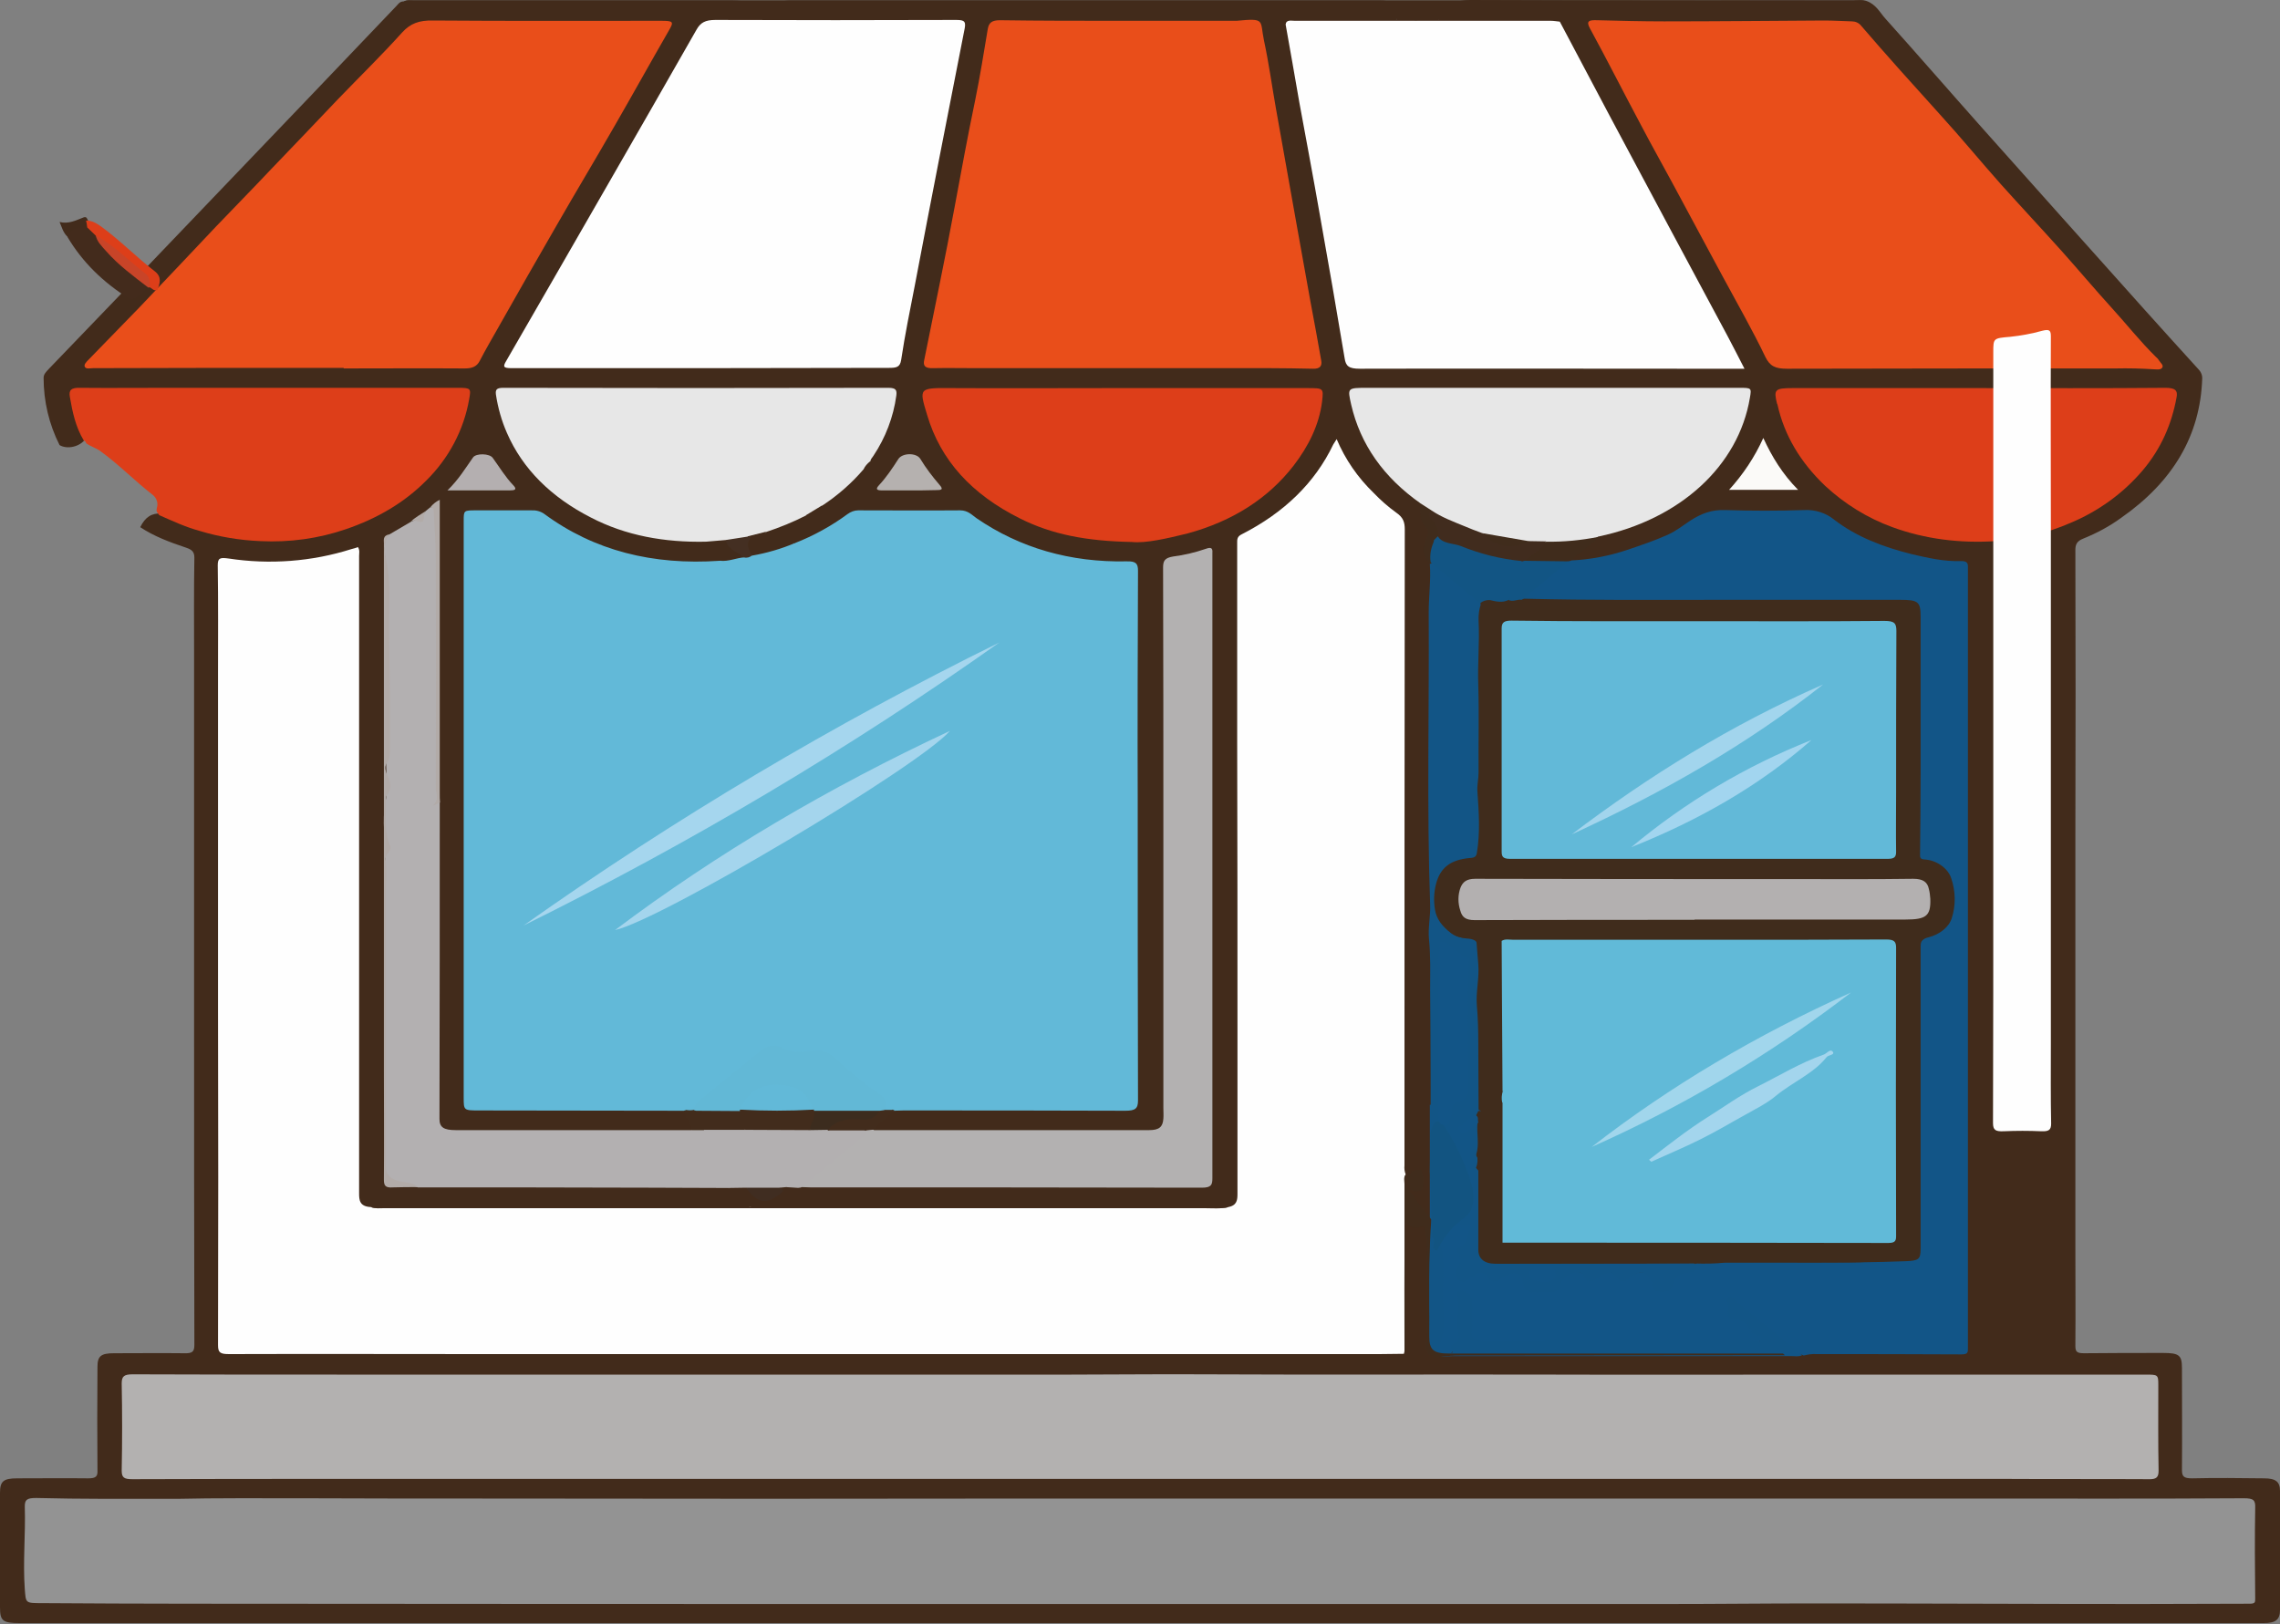<svg xmlns="http://www.w3.org/2000/svg" xmlns:xlink="http://www.w3.org/1999/xlink" id="Capa_1" x="0px" y="0px" viewBox="0 0 800 570" style="enable-background:new 0 0 800 570;" xml:space="preserve"><rect x="0" y="0" width="800" height="570" fill="#808080" stroke="none"/><style type="text/css">	.st0{fill:#422B1B;}	.st1{fill:#432B1C;}	.st2{fill:#FEFEFE;}	.st3{fill:#62B9D8;}	.st4{fill:#939393;}	.st5{fill:#B3B1B0;}	.st6{fill:#E94E1A;}	.st7{fill:#125587;}	.st8{fill:#B3B0B1;}	.st9{fill:#B3B1B1;}	.st10{fill:#DD3E19;}	.st11{fill:#E7E7E7;}	.st12{fill:#125586;}	.st13{fill:#B2ABA8;}	.st14{fill:#402C1C;}	.st15{fill:#FBFAF8;}	.st16{fill:#B4AFB0;}	.st17{fill:#B5B1AF;}	.st18{fill:#125481;}	.st19{fill:#422C1C;}	.st20{fill:#C84428;}	.st21{fill:#A5D6EE;}	.st22{fill:#A4D5ED;}	.st23{fill:#442F22;}	.st24{fill:#125584;}	.st25{fill:#3C2C1E;}	.st26{fill:#402D21;}	.st27{fill:#412C1E;}	.st28{fill:#62B8D6;}	.st29{fill:#61BAD8;}	.st30{fill:#B3B0B0;}	.st31{fill:#A1D6EC;}	.st32{fill:#A3D5ED;}	.st33{fill:#A2D5ED;}	.st34{fill:#A2D5EF;}</style><path class="st0" d="M20.9,156.2c-3.7-7.3-5.6-15.4-5.6-23.6c0-1.3,0.9-2.1,1.7-3C38.4,107.4,59.7,85.2,80.9,63  c19.4-20.3,38.8-40.5,58.1-60.8c0.7-0.7,1.2-1.7,2.6-1.7c1.1-0.5,2.3-0.3,3.4-0.3c37.4,0,74.8,0,112.2,0c2.4,0,4.6,0.2,6.5,1.6  c1.5,1.1,3.4,1.1,5.3,1.2c2.2,0.4,3.3-0.7,4.5-1.9c1.2-1,2.8-0.9,4.3-0.9c68.9,0,137.8,0,206.7,0c2.5,0,4.1,0.4,4.1,2.7  c0,0.3,0.1,0.6,0.3,0.8c1.9,3.7,1.8,3.9-3.3,3.9c-9.7,0-19.4,0-29.1,0c-1.5,0-3.1-0.4-4.1,1c-0.3,3,0.8,5.9,1.3,8.8  c5.1,29.4,10.4,58.7,15.7,88c1.2,6.4,2.4,12.8,3.3,19.3c0.5,3.6,0.8,3.7,5.3,3.8c42.7,0,85.4,0,128.1,0c4.2,0,4.4-0.3,2.8-3.4  c-15.3-28.4-30.5-56.8-45.6-85.2c-4.9-9.1-9.7-18.2-14.6-27.3c-0.8-1.6-1.5-3.2-3.1-4.5c-1.2-0.8-2.7-0.6-4.1-0.6  c-10.3,0-20.6,0-30.9,0c-1.1,0-2.1,0-3.2,0c-1.1,0-2.3,0-2.8-0.9c-0.5-0.9,0.3-1.6,1-2.3c2.6-2.8,5.6-4.3,10.3-4.3  c44.9,0.2,89.8,0.1,134.7,0.1c1.4,0,2.8-0.2,4.2,0.2c3.5,1.2,4.8,4.1,6.8,6.3c11.4,12.7,22.5,25.5,33.8,38.2  c19,21.3,38,42.6,57.1,63.9c6.3,7,12.6,14,18.9,20.9c0.9,0.9,1.4,2.2,1.3,3.4c-0.7,19.7-10.1,35.9-28.4,48.7  c-4.1,3-8.6,5.4-13.3,7.3c-2.3,0.9-2.8,2.1-2.8,4c0.1,33.5,0.1,67.1,0,100.7c0,47.9,0,95.7,0,143.6c0,11.7,0.1,23.4,0,35.1  c0,2.1,0.7,2.5,3.1,2.5c9.2-0.1,18.5-0.1,27.7-0.1c5.6,0,6.6,0.8,6.6,5.3c0,11.9,0.1,23.9,0,35.8c0,2.2,0.6,2.9,3.5,2.9  c8.4-0.2,16.8-0.1,25.3,0c4.1,0,5.6,1.2,5.6,4.4c0,13.9,0,27.9,0,41.8c0,3.4-1.5,4.6-5.7,4.6c-4.2,0-8.4,0-12.6,0H317.8H6.9  c-6,0-6.9-0.8-6.9-5.6c0-13.4,0-26.7,0-40.1c0-4.1,1.2-5.1,6.1-5.1c8.3,0,16.6-0.1,24.9,0c2.7,0,3.3-0.7,3.2-2.8  c-0.1-12.1-0.1-24.2,0-36.3c0-3.8,1.2-4.8,5.8-4.8c8.2,0,16.4-0.1,24.6,0c3,0.1,3.6-0.6,3.6-3c-0.1-38.7-0.1-77.4-0.1-116.1  c0-42,0-84.1,0-126.1c0-11.3-0.1-22.7,0.1-34c0-2-0.8-2.8-2.9-3.5c-5.7-1.9-11.3-4-16.1-7.2c1.8-3.6,4-5,7.6-4.8  c7.2,2.9,14.4,6,22.4,7.3c21.9,3.6,41.6,0,59.3-11.3c10.3-6.6,17-15.1,21.7-24.8c1.8-3.9,2.9-8,3.5-12.2c0.3-1.8-0.7-2.5-2.7-2.5  h-3.5c-27.2,0-54.5,0-81.7,0c-15.1,0-30.2,0.1-45.2,0c-4.9,0-5.4,0.6-4.6,4.6c0.9,4.3,2.5,8.5,4,12.7  C28.1,156.8,23.6,157.8,20.9,156.2z"></path><path class="st0" d="M451.1,8.6c-0.2-1.8-0.2-1.8,2.5-1.8c11.3,0,22.7,0,34,0h2.5c-1.3-1.8-3.4-3.1-2.7-5.4c0.2-0.8-0.8-0.8-1.5-0.8  c-1.2,0-2.3,0-3.5,0H279.5c-2.2,0-4.5-0.4-5.9,1.7c-2.2,0.4-3.5-2.3-5.6-1.1c3.5,0.2,3.8,0.6,2.2,2.8c-3.4,0.3-6.5,0-8.7-2.5  c-1.1-1.3-3-0.8-4.6-0.8c-35.5,0-71,0-106.5,0c-2.9,0-5.8,0-8.7-0.1c1-0.7,2.2-0.5,3.3-0.5c37.8,0,75.5,0,113.3,0c78,0,156,0,234,0  c52.6,0,105.2,0,157.8,0.1c1.6,0,3.3-0.4,4.8,0.4c-3.4,0-6.8,0.1-10.2,0.1c-42,0-83.9,0.1-125.9-0.2c-6.5,0-10.4,2.1-14,6.3h9.2  c9.9,0,19.9,0,29.8,0c1.2,0,2.6-0.6,3.4,0.8c-1.3,0.9-2.9,0.8-4.4,0.8c-13.5-0.1-27.1-0.3-40.6-0.1C485.2,8.3,468.2,7.8,451.1,8.6z"></path><path class="st1" d="M45.5,104.9c-9.4-5.8-16.7-13.1-21.8-21.7c-0.3-2.8,2-4.1,6.6-3.9c1.6,0.6,2.9,1.7,3.7,3.2  c3.6,5.8,8.7,10.7,14.7,15c1.5,1,3.3,1.8,3.6,3.7C50.2,104.3,48.6,105.2,45.5,104.9z"></path><path class="st0" d="M30.7,79.7c-3.1,0.1-6.1,0.2-7,3.4c-1.6-1.5-2-3.4-2.8-5.2c3.2,0.8,5.8-0.6,8.4-1.6c1.1-0.4,1.2,0.4,1.5,0.9  C31.1,78.1,31.7,78.9,30.7,79.7z"></path><path class="st0" d="M45.5,104.9c3.3-0.1,4.4-2.5,6.5-4c0.2-0.2,0.5-0.3,0.8-0.3c1,0.2,2,0.6,2.9,1.1c0.3,0.2,0.7,0.5,0.3,0.9  c-2.2,0-3.3,1.3-4.4,2.5c-0.7,0.8-1.5,1.4-2.4,2L45.5,104.9z"></path><path class="st2" d="M431,423.6c3.1-0.6,3.2-2.6,3.2-4.7c0-18,0-36.1,0-54.1c0-34.8,0-69.6-0.1-104.4c0-23.3,0-46.5,0-69.8  c0-1.2-0.1-2.3,1.6-3.1c14.9-7.6,25.7-18.1,32.1-31.5c0.3-0.5,0.6-1,1.2-1.9c3,7.1,7.4,13.5,13,18.9c2.4,2.5,5,4.8,7.9,6.9  c2.5,1.7,3,3.4,3,5.9c-0.1,74.4-0.1,148.8-0.1,223.2c-0.1,1.1,0,2.1,0.4,3.1c-1,2.4,0.1,4.7,0.3,7c0.5,4.5-0.5,8.9-0.6,13.4  c-0.2,13.1-0.1,26.3-0.1,39.5c0.1,1,0.1,2.1-0.2,3.1c-2.9,0-5.8,0.1-8.7,0.1c-105,0-210,0-315.1,0c-29.5,0-58.9-0.1-88.4,0  c-3.1,0-3.9-0.5-3.9-3.1c0.1-39.2,0.1-78.4,0-117.6c0-39.3,0-78.6,0-117.8c0-12.8,0.1-25.5-0.1-38.3c0-2.6,0.8-2.8,3.8-2.4  c14.4,2.2,29.2,1.1,43.1-3.3c0.8-0.2,1.5-0.4,2.3-0.7c0.7,1.1,0.4,2.1,0.4,3.1c0,34.4,0,68.8,0,103.2c0,40.1,0,80.3,0,120.4  c0,2.4,0.1,4.7,4.1,4.9c1.4,0.4,2.8,0.2,4.2,0.2c41.6,0,83.2,0,124.8,0c2.2,0,4.4,0,6.5-0.7c1.5-0.6,3.2-0.6,4.8-0.1  c3,1.2,6.2,0.9,9.3,0.9c49,0,97.9,0,146.9,0C428.2,423.8,429.7,424.1,431,423.6z"></path><path class="st3" d="M239.9,389.8c-23.9,0-47.7-0.1-71.6-0.1c-5.6,0-5.6,0-5.6-4.5v-77.3c0-41.7,0-83.4,0-125.1c0-3.7,0-3.7,4.4-3.7  c6.4,0,12.9,0,19.3,0c1.6-0.1,3.2,0.3,4.5,1.2c17.6,13,38.2,18.1,61.6,16.5c2.9,0,5.1-1.8,7.9-1.8c1.1-0.1,2.1-0.2,3.1-0.5  c5.3-0.8,10-3.3,15.4-3.9c6.6-2.6,12.8-6,18.5-10.2c1.1-0.8,2.4-1.3,3.7-1.3c11.9,0,23.9,0.1,35.8,0c2.8,0,4.2,1.7,5.8,2.8  c15.2,10.4,32.8,15.5,52.6,15.1c3.3-0.1,4,0.8,4,3.3c-0.1,26.9-0.2,53.8-0.1,80.7c0,35.1,0,70.1,0.1,105.2c0,2.9-1,3.6-4.5,3.6  c-26-0.1-52-0.1-77.9-0.1c-1.2,0-2.3,0.1-3.5,0.1c-0.2,0.2-0.5,0.3-0.8,0.1c0,0-0.1,0-0.1-0.1c0.7-3.9-1.6-6.7-5.1-9.1  c-4.9-3.3-8.9-7.2-13.4-10.8c-3.3-2.6-6.5-4.1-11.2-2.8c-2.6,0.9-5.5,0.5-7.8-1c-2.6-1.6-7.5-1-10,1.2c-7,6.1-14.3,12-21.6,17.9  c-1.6,1.3-1.8,3.1-2.7,4.5C240.6,390,240.2,390,239.9,389.8z"></path><path class="st4" d="M62.4,526c13-0.3,28.7-0.2,44.4-0.2c22,0.1,43.9,0.1,65.9,0.1c63.8,0.1,127.7,0.1,191.5,0h326  c32.4,0,64.7,0.1,97.1-0.1c3.5,0,4.1,0.7,4,3.4c-0.2,10.6-0.1,21.2,0,31.8c0,1.3,0,1.8-2,1.8c-12.8,0-25.7,0.1-38.5,0.1  c-38.2,0-76.4-0.2-114.7-0.2c-17,0-33.9,0.2-50.9,0.2c-80.5,0-161,0-241.4,0c-92.7,0-185.4,0-278.1-0.1c-17,0-33.9-0.1-50.9-0.2  c-6,0-5.7,0-6.1-4.9c-0.7-9.6,0.3-19.3,0-28.9c-0.1-2.7,1.1-3.1,4-3.1C28.4,526.1,44.1,526,62.4,526z"></path><path class="st5" d="M212,482.4c54.6,0,109.3,0,163.9,0c15.3,0,30.6-0.2,45.8-0.1c41.4,0.2,82.8,0,124.2,0.1c30.6,0.1,61.3,0,91.9,0  h114.9c4.5,0,4.6,0,4.6,3.7c0,10-0.1,20,0.1,30c0,2.3-0.7,3.1-3.6,3c-16.7-0.1-33.5,0-50.2-0.1c-21.8,0-43.7,0-65.5,0H431.5H175.6  h-57.1c-24.1,0-48.1,0-72.1,0.1c-2.9,0-3.7-0.6-3.7-3c0.2-10.2,0.2-20.4,0-30.6c0-2.5,0.8-3.2,3.9-3.2c23.9,0.1,47.7,0.1,71.6,0.1  L212,482.4L212,482.4z"></path><path class="st2" d="M451.1,8.6c0.2-1.8,2-1.3,3.2-1.3c14.7,0,29.4,0,44.1,0c15.3,0,30.5,0,45.8,0c1,0,2.1,0.2,3.1,0.3  c6,11.3,11.9,22.5,17.9,33.8c13.6,25.5,27.3,51.1,41,76.6c1.9,3.6,3.8,7.3,5.9,11.4h-19.6c-38.5,0-76.9-0.1-115.4,0  c-3.8,0-4.9-0.9-5.3-3.7c-2.8-16.8-5.7-33.5-8.7-50.3c-2.3-13.2-4.8-26.4-7.2-39.5C454.3,26.6,452.7,17.6,451.1,8.6z"></path><path class="st6" d="M392.8,7.3h39.7c0.5,0,0.9,0,1.4,0c10.3-1,8.1-0.2,9.6,6.9c1.7,7.9,2.8,16,4.2,23.9c2.4,13.5,4.8,26.9,7.2,40.4  c1.6,9.1,3.3,18.2,4.9,27.3c1.3,6.9,2.6,13.9,3.8,20.8c0.3,1.8-0.4,2.9-3,2.8c-5-0.1-10-0.2-15.1-0.2c-34.4,0-68.8,0-103.1,0  c-5,0-10-0.1-15,0c-2.8,0.1-3.6-0.8-3.1-2.9c3.6-18,7.4-35.9,10.7-53.9c2.3-12.5,4.6-24.9,7.2-37.4c1.7-8.3,3-16.6,4.4-24.9  c0.4-2.2,1.5-3,4.3-3C365,7.3,378.9,7.3,392.8,7.3z"></path><path class="st6" d="M742.2,129.3c-38.4,0-76.8,0-115.2,0.1c-4.1,0-6-0.9-7.6-4.2c-4.5-9.4-9.8-18.6-14.8-27.9  c-5.9-11-11.8-22-17.7-32.9c-3.6-6.7-7.4-13.4-10.9-20.1c-6.1-11.4-11.9-22.9-18.1-34.3c-1.5-2.7-0.3-3,2.6-2.9  c7.8,0.2,15.6,0.4,23.4,0.4c18.7,0,37.4-0.2,56.1-0.3c3.3,0,6.5,0.2,9.8,0.3c1.2,0,2.4,0.5,3.2,1.5c9.1,10.6,18.4,20.9,27.8,31.3  c7.3,8,14.1,16.3,21.3,24.4c7,7.8,14.2,15.5,21.2,23.3c6,6.7,11.7,13.5,17.7,20.1c5.2,5.7,9.9,11.7,15.5,17.2  c0.5,0.4,0.9,0.9,1.2,1.4c0.4,0.7,1.5,1.4,1,2.3c-0.6,0.9-1.9,0.6-2.9,0.6C751.3,129.3,746.8,129.2,742.2,129.3L742.2,129.3z"></path><path class="st2" d="M245.8,129.2c-22.1,0-44.2,0-66.3,0c-2.9,0-3.1-0.5-1.9-2.5c11.9-20.6,23.8-41.3,35.7-62  c10.4-18.1,20.8-36.2,31.1-54.3c1.4-2.5,3.1-3.4,6.6-3.4c28.1,0.1,56.2,0.1,84.2,0c2.8,0,3.8,0.2,3.3,2.9  c-5.9,30.1-11.8,60.1-17.5,90.2c-1.7,8.7-3.5,17.5-4.8,26.2c-0.4,2.6-1.7,2.8-4.3,2.8C289.7,129.1,267.7,129.2,245.8,129.2  L245.8,129.2z"></path><path class="st6" d="M120.6,129.1c-14.3,0-28.5,0-42.8,0c-15.1,0-30.1,0.1-45.1,0.1c-1,0-2.4,0.4-2.9-0.4s0.5-1.8,1.2-2.5  c5.9-6.1,11.9-12.2,17.8-18.3c9-9.4,17.9-18.9,26.9-28.4c6.4-6.7,13-13.4,19.4-20.2c7.8-8.1,15.6-16.3,23.4-24.5  c7.5-7.8,15.4-15.5,22.6-23.5c2.9-3.2,6-4.3,10.8-4.2c26.7,0.2,53.4,0.1,80,0.1c4.4,0,4.6,0.3,2.8,3.4c-6.4,11.1-12.6,22.3-19,33.4  c-6.7,11.7-13.7,23.3-20.4,35C188.4,91,181.6,103,174.8,115c-2.2,3.9-4.5,7.8-6.5,11.7c-1,1.9-2.6,2.6-5.2,2.6  c-14.1-0.1-28.3,0-42.5,0L120.6,129.1z"></path><path class="st7" d="M551,196.7c6.9-0.3,13.7-1.6,20.2-3.8c4.7-1.6,9.4-3.2,13.9-5.2c3.1-1.4,5.4-3.3,8-5c3.7-2.4,7.4-3.9,12.3-3.7  c9.2,0.3,18.5,0.3,27.7,0c3.8-0.2,7.6,1,10.5,3.4c7.8,6,17.2,9.6,27.3,12.1c5.6,1.3,11.2,2.6,17.1,2.4c2.8-0.1,2.5,1.4,2.5,2.8  c0,18.5,0,37,0,55.5c0,18.8,0,37.5,0,56.3v155.3c0,2.3,0,4.5,0,6.8c0,1.3-0.5,1.7-2.3,1.7c-16.9-0.1-33.9-0.1-50.8-0.1  c-1.5-0.1-3,0.1-4.5,0.5c-0.5-0.2-1-0.4-1.5-0.6c-1.5-0.5-2.4-1.5-3.4-2.4c-6.6-5.7-13.6-11.2-20.5-16.9c-0.7,1.3-0.2,2.4-0.2,3.4  c-0.1,1.6,0.8,2.5,2.8,2.7c2,0.2,3.5,1.1,4.1,2.8c0.5,1.4,1.9,2.1,3.1,3c0.8,0.6,1.6,1.2,1.1,2.2c-0.4,0.8-1.5,0.9-2.4,1  c-1,0.1-2.1,0.1-3.2,0.1h-91.2c-5.4,0-6.1-0.6-6.2-4.9c0-2.3,0-4.6,0-6.9c0-0.7,0-1.3,0-2c-0.2-1.3-0.3-3.2-2.4-2.8  c-1.8,0.3-1.1,2.1-0.7,3.2c0.8,1.8,0.8,3.8,0,5.6c-0.3,0.6-0.7,1.4-0.4,1.9c1.6,3,0.2,5.6-1.5,8.3c-0.7,1-1.1,1.8-2.6,1.9  c-1.4,0.2-2.7-0.4-3.4-1.6c-0.4-0.5-0.6-1.3-0.4-1.9c2-4.8,1.1-9.8,1.2-14.7c0.1-4.1,0.2-8.3,0-12.5c-0.2-4.2,0.1-8.3-1.9-12.3  c-1.2-2.3,0.7-3.4,3.6-2.5c1.6,0.5,2.7-0.2,3.8-0.8c1.2-0.7,2.5-1.7,4.1-0.9c1.6,0.8,1.9,2.3,1.7,3.8c0,0.6-0.2,1.2-0.5,1.7  c-2.6,3.7-3.1,7.7-3.7,11.8c-0.2,1.1-0.8,2.4,0.7,3.1c1.2,0.6,2.2-0.4,3-0.9c2.4-1.6,4.7-1.8,6.8,0.2c1.5,1.4,2.7,0.9,4.2,0  c4.2-2.4,6.8-1.7,8.3,2.3c0.7,1.9,1.7,3.1,4.3,2.9c2.6-0.2,6.1,1,7.2-2.5c0.4-1.5,2-2.3,3.4-3.2c2.1-1.3,4.2-1.4,5.9,0.2  c1.7,1.6,3.1,1.3,4.7,0.1c2.3-1.6,4.6-1.9,6.8,0.1c1.5,1.4,2.7,0.9,4.2,0.1c4.4-2.4,6.8-1.7,8.5,2.5c0.5,1.2,0.8,2.5,2.8,2.5  c2,0.1,2.4-1.2,3-2.3c1.2-2,2.9-3.9,5.7-4.3c2.2-0.3,1.8-2,3.1-2.8c1.8-0.6,3.7-0.4,5.6-0.4c15.6,0,31.1-0.1,46.7,0  c7,0.1,14-0.6,21-0.7c3.5,0,4.2-0.7,4.3-3.7c0.1-6.7,0-13.4,0-20c0-27.8,0-55.5,0-83.3c0-3.3,0.8-5.5,4.9-7c3.9-1.4,6.3-4.3,6.7-8.1  c0.5-3.4,0.3-6.9-0.7-10.2c-1-3.2-3.3-5.6-7.3-6.4c-3.1-0.6-3.7-2.1-3.7-4.4c0.1-26.7,0.1-53.4,0.1-80.1c0-6.5-0.4-6.8-8.3-6.8  c-36.7,0-73.5,0-110.2,0c-6.1,0-12.1-0.8-18.2-0.7c-0.4,0-0.8-0.1-1.1-0.2c-1.9-1-0.4-1.9,0.3-2.5c4.8-4.1,9.5-8.3,14.8-12  C550.3,196.5,550.7,196.6,551,196.7z"></path><path class="st8" d="M149.3,179.4l1.7-1.4c2.7-0.2,2.2,1.6,2.2,2.7c0,5.2,0.4,10.4,0.4,15.7c0,26.7,0,53.5,0,80.2  c0,1.7-0.2,3.4,0.7,5c0,37,0,74.1-0.1,111.1c0,2.9,1.5,3.9,5.7,3.9h68c4.9,0,9.8,0,14.7,0c1.3-0.9,2.9-0.8,4.4-0.8  c4.9-0.2,9.7,0,14.6,0c7.3,0,14.5-0.1,21.8,0c2,0.1,4.1-0.1,6.1,0.3c0.4,0.1,0.7,0.3,1,0.5c0.3,0.9-0.3,1.5-1,2  c-2.7,1.8-4.8,4.1-7.5,5.9c-4.2,2.8-6.8,6.2-5.9,10.8c0.3,0.7,0,1.4-0.7,1.8c-0.7,0.3-1.5,0.5-2.3,0.5c-3.8,0.1-7.6,0.1-11.4,0  c-2.2,0.3-4.3-0.2-6.4-0.7c-9.2,0-18.5-0.1-27.7-0.1c-27-0.1-54-0.1-81-0.1c-2.7-1-5.8-0.7-8.4-2c-2.1-1-3.3-2.1-3.2-4.3  c0.1-36.5-0.1-73,0.2-109.5c0-6.4-1.2-12.8,0-19c1-5.6,0.1-11.1,0.3-16.7c0.5-11.2,0.4-22.4,0.1-33.7c-0.2-6.3-0.2-12.6,0.1-18.8  c0.4-7.2-0.8-14.3-0.7-21.4c0-1.5,0.3-2.8,1.7-3.8l7.5-4.4C146.4,182.3,148.4,181.3,149.3,179.4z"></path><path class="st9" d="M306.7,396.6c32.2,0,64.3,0,96.5,0c3.5,0,4.8-1.1,5-4c0.1-1.2,0-2.5,0-3.7c0-31.3,0-62.6,0-93.9  c0-31.9,0-63.9-0.1-95.8c0-2.3,0.5-3.4,3.5-3.9c3.9-0.5,7.7-1.4,11.5-2.7c2.1-0.8,2.4,0,2.3,1.4c0,3.2,0,6.5,0,9.7V302  c0,37.2,0,74.4,0,111.5c0,2.3-0.4,3.3-3.7,3.3c-45.8-0.1-91.5-0.1-137.2-0.1c-1,0-2.1-0.1-3.1-0.1c-0.3-1.5,1.2-2.2,2.3-3  c5.2-4.3,10.5-8.6,15.8-12.9c1.7-1.3,3.3-2.8,4.8-4.5C305.1,396,306,396.1,306.7,396.6z"></path><path class="st10" d="M693.5,136.2c22.1,0,44.2,0.1,66.3-0.1c3.4,0,4.4,0.9,3.9,3.4c-1.7,9.2-5.3,17.8-11.9,25.6  c-6.8,8-15.5,14.3-25.3,18.4c-8.3,3.6-17.2,5.8-26.3,6.4c-12.5,0.8-24.7-0.7-36.2-4.9c-8.8-3.2-16.8-8.2-23.6-14.5  c-8.7-8.3-14.3-17.7-16.7-28.4c0-0.2-0.2-0.4-0.2-0.5c-1.2-4.9-0.7-5.4,5.4-5.4L693.5,136.2L693.5,136.2z"></path><path class="st11" d="M498.5,176.7c-13.1-9.2-21.2-20.8-24.4-34.7c-1.3-5.9-1.5-5.9,5.9-5.9h130.1c4.5,0,4.5,0,3.9,3.5  c-4,23.9-24.5,42.7-53.2,48.7c-3.5,2.4-7.9,1.9-11.9,2.4c-2.1,0.2-4.2,0.2-6.3,0.1c-1.8-0.1-3.7,0.1-5.5-0.2  c-5.6-0.6-11.2-1.6-16.8-2.8c-6.2-2.5-12.9-4.4-18.3-8.1C500.9,178.7,499,178.3,498.5,176.7z"></path><path class="st10" d="M397.2,190.2c-15.9-0.3-28-2.6-39.2-8.2c-17.1-8.5-28-20.5-32.7-36.4c-2.9-9.6-3-9.5,9.1-9.4  c18,0.1,36,0,54.1,0c23.4,0,46.8,0,70.2,0c5.7,0,5.7,0,5.2,4.6c-1,8.2-4.7,15.7-10,22.6c-8.9,11.5-21.4,19.5-37.2,23.8  C409.4,189,402,190.7,397.2,190.2z"></path><path class="st11" d="M303,164.7c-4.2,4.9-9.1,9.2-14.6,12.8c-1.1,2-3.1,3-5.6,3.4c-4.5,2.3-9.2,4.2-14,5.8  c-1.6,1.8-4.3,1.6-6.4,2.2c-2.6,0.6-5.1,1.1-7.8,1.4c-2.3,0.2-4.7,1.2-6.9-0.2c-14.5,0.3-28.1-2.1-40.4-8.5  c-13.9-7.1-23.9-17-29.4-29.6c-1.9-4.3-3.2-8.9-3.9-13.6c-0.2-1.7,0.3-2.3,2.6-2.3c45,0.1,90.1,0.1,135.1,0c2.8,0,3,0.9,2.8,2.7  c-1,7.5-3.8,14.8-8,21.1c-0.4,0.7-1.1,1.2-1.1,2.1C305.1,163.2,304.7,164.3,303,164.7z"></path><path class="st10" d="M55.9,180.8l-0.6-0.8c-0.7-0.8-0.2-1.7-0.1-2.5c0.2-1.5-0.5-3-1.7-3.9c-6.3-4.9-11.8-10.6-18.3-15.3  c-1.5-1.1-3.4-1.6-4.9-2.7c-0.2-0.4-0.3-0.9-0.9-1c-2.9-4.8-4-10.1-4.9-15.4c-0.4-2.3,0.5-3.2,3.6-3.1c10.3,0.1,20.6,0,30.9,0h101.6  c4.7,0,4.7,0.2,4,4.1c-1.9,10.8-7.2,20.7-15,28.4c-7.6,7.7-17.1,13.3-28.2,17.1c-9.6,3.3-19.8,4.7-30,4.2  c-7.3-0.3-14.5-1.5-21.4-3.6C64.9,184.9,60.5,182.8,55.9,180.8z"></path><path class="st2" d="M719.6,256.2v110.4c0,9.2-0.1,18.5,0.1,27.7c0,2.2-0.8,2.8-3.4,2.7c-4.4-0.2-8.9-0.2-13.3,0  c-2.8,0.1-3.7-0.4-3.7-2.9c0.1-30.8,0.1-61.6,0.1-92.3c0-59.4,0-118.8,0-178.2c0-4.9,0-4.9,5.9-5.4c3.8-0.4,7.6-1.1,11.2-2.1  c2.7-0.7,3.1-0.1,3.1,2c-0.1,22.5,0,45,0,67.5L719.6,256.2L719.6,256.2z"></path><path class="st12" d="M594.6,443.4c1.4,1.8,1.1,2.9-1.9,3.1c-2.8,0.1-5.2,1.9-5.8,4.6c-0.6,2.1-1.9,2.2-3.9,2.3  c-2.3,0.1-3.2-0.8-3.3-2.5c-0.1-0.9-0.4-1.7-0.9-2.4c-1.5-2.2-3.3-2.5-5.6-0.9c-0.8,0.5-1.7,1-2.5,1.6c-1.2,0.9-2,0.8-3-0.4  c-2.2-2.8-3.2-2.8-6.3-0.8c-1.9,1.3-3.9,3.2-5.7-0.3c-0.7-1.1-2.1-1.5-3.3-1c-2,0.9-4.6,1.9-4.8,3.9c-0.3,2.8-2.1,3-4.7,2.9  c-0.8-0.1-1.6-0.1-2.5,0c-3.4,0.3-5.6-0.1-6.1-3.6s-3.5-3.9-6.9-1.6c-2,1.3-3.7,2.7-5.5-0.4c-0.9-1.5-3-1.7-4.7-0.4  c-0.3,0.3-0.6,0.6-1,0.8c-1.3,0.5-2.3,2.2-3.8,1.4c-1.5-0.8-2.1-2.6-1.3-4.1c0,0,0,0,0,0c1.1-2.1,1.8-4.1,0.2-6.2  c-0.5-0.7,0-1.3,0.8-1.6c3.2-1.5,2.8-4.4,3.7-6.7c0.2-1-0.3-2.1-1.2-2.5c-1.2-0.6-2.2,0.3-3,1c-2.2,1.8-4.4,3-6.7,0  c-1,1.1-1.2,2.7-0.4,3.9c1.1,2.3,1.7,4.8,1.8,7.3c0.3,4.8,0,9.6,0,14.4c0,5.5,1.2,11.1-1.1,16.5c-0.8,1.8,0,3.1,2.4,3.2  c1.1,0.1,3,0.2,1.7-1.6c-0.6-0.8-0.1-1.3,0.7-1.6c2.6-1.1,2-2.5,1.6-4.5c-0.8-4.1,0.8-8.4-0.3-12.6c-0.2-0.6,0.8-2,1.9-1.6  c1.8,0.6,3.4,1.7,3.3,3.7c0,3.4,0.2,6.9-0.1,10.3c-0.2,2.8,1,3.6,4.4,3.6c31.3-0.1,62.7,0,94-0.1c1.1,0,2.7,0.6,3.1-0.6  c0.3-1-1.3-1.4-2.3-1.9c-0.3-0.1-0.8-0.2-0.9-0.4c-1.2-3.1-3.4-4.7-7.6-5.1c-1.4-0.1-0.6-2.6-0.7-4c0-1.2-1.5-2.8,0.2-3.4  c1.3-0.5,2.3,1.3,3.3,2.1c7.5,6.1,14.9,12.3,22.4,18.4c-1.2,0.6-2.5,0.3-3.7,0.3H511.9c-1.6,0-3.3,0-4.9,0.1  c-3.3,0.3-5.8-1.5-5.7-4.1c0.5-12.1-0.3-24.2,0.4-36.3c0.1-1.9-0.4-3.8-0.2-5.7c0.3-2.5,2.6-4,4.6-5.5c2.3-1.8,4.1-3.8,6.4-5.6  c1.2-1,1.3-2,0.1-3c-2.2-1.9-4.6-3.7-6.8-5.7c-1.1-1-2.7-0.2-3.8-1c0-20.6,0-41.2-0.2-61.8c0-5.9,0.2-11.8-0.4-17.7  c-0.4-4,0.6-8.2,0.4-12.2c-1.2-34.1-0.3-68.2-0.5-102.4c0-5.7,0.8-11.4,0.4-17.1l0.5-0.2c0.6,0,1.1,0.2,1.6,0.6  c5.4,4.3,11,8.5,15.9,13.3c0.3,0.3,0.5,0.7,0.6,1.1c0.1,0.3,0.1,0.6,0.1,1c-0.3,2.3-0.5,4.6-0.5,6.9c-0.3,11.9,0.3,23.8-0.1,35.7  c-0.2,6.8,0,13.7-0.2,20.5c-0.2,6,0.2,12,0.3,18c0,1.3,0,2.7-0.2,4c-0.3,2.6-1.6,4.1-5.1,4.5c-5.3,0.6-8.4,3.5-9.5,7.7  c-1,4-1.4,8,0.5,11.8c1.7,3.5,4.4,6.3,9.6,6.6c2.5,0.2,3.6,1.4,4,3.3c0.9,4.9,1.1,9.9,0.5,14.8c-0.3,3.2-0.3,6.4-0.1,9.6  c0.6,10.8,0.5,21.7-0.1,32.6c-0.1,0.8-0.4,1.5-0.9,2.2c-1.8,1.5-4.1,2.6-5.4,4.7c1.8,0.6,2.3-0.4,3.1-0.9s1.8-1.7,3.1-0.4  c-0.3,3.3,1.4,6.7-0.6,10c-1.4,1.2-2.3,0.1-3.2-0.5c-1.7-1.2-3.1-2.5-4.7-3.8c-0.7-0.5-1.4-1.1-2.5-0.6c-0.5,0.2-0.9,0.5-1.1,1.1  c-0.2,1.1,0.9,1.1,1.7,1.5c4.1,1.8,6.6,5,10.1,7.4c0.4,0.5,0.7,1.1,0.7,1.8c0.4,8.4,0.1,16.8,0.2,25.2c0,4.7,1.4,5.9,7.3,5.9  c21.1,0,42.3,0.2,63.4-0.1C591.9,442.6,593.5,442.1,594.6,443.4z"></path><rect x="501.7" y="387.7" class="st12" width="18" height="41.9"></rect><path class="st13" d="M136.7,187.5c-2.3,3-1.8,6.4-1.1,9.4c1.6,8.1,0.8,16.2,0.9,24.3c0,7.1,0.3,14.2,0.3,21.3c0,6.5,0,13,0,19.5  c0,2,0.2,3.9-1.1,5.8c-0.9,1.3-0.4,3.1,0.4,4.7c1,2.1,1.4,4.4-0.3,6.5c-0.6,0.8-0.4,1.7-0.4,2.5c0.1,5.1-0.7,10.3,1.5,15.4  c0.7,1.7-1.8,2.7-1.6,4.7c0.5,4,0.1,8,0.1,12v95.5c0,3.3,1.5,4.8,5.6,5.6c2,0.4,4.2,0.4,5.6,1.9c-2.9,0-5.9,0-8.8,0.1  c-2.5,0.2-3.1-0.6-3.1-2.6c0.1-12.7,0-25.4,0-38.1c0-25.1,0-50.2,0-75.3c0-36.5,0-73.1,0-109.6C134.8,189.8,134,188,136.7,187.5z"></path><path class="st8" d="M303.8,396.7c1,1.4-0.6,1.8-1.4,2.5c-7,5.8-14,11.6-21,17.4l-0.7,0.2c-1.7,0.4-3.4,1.1-4.9-0.3  c-1.7-4.3-0.5-7.9,3.5-11l11.2-8.8C294.8,395.2,299.5,395.1,303.8,396.7z"></path><path class="st14" d="M502.2,428c-1,13.7-0.7,27.4-0.7,41.1c0,4.6,1.5,5.9,6.8,5.9h117.3l0.7,0.6l-114.1,0.1c-2.1,0-4.2,0.1-6.3,0.4  c-4.1,0.7-6.3-1.5-5.5-5c0.2-1,0.3-2.1,0.3-3.1c0-9.1,0-18.3,0-27.4c0.1-3.5-0.2-6.9-1-10.3c-2,0.2-4.2,1.4-6.4-1.3v8.8  c0,11.4,0,22.9,0,34.3c0,1,0.4,2.1-0.5,3c0-19.9,0-39.8,0-59.6c0-1.1-0.4-2.3,0.4-3.3c0.4,1.5-0.6,3.2,0.7,4.6  c0.1,0.1,0.2,0.1,0.2,0.2C496.5,421.2,501,426.1,502.2,428z"></path><path class="st0" d="M275.8,416.6l4.9,0.3l-7.8,5.6c1.3,1.4,2.3,1,3.2,1c50.6,0,101.2,0,151.8,0c1,0,2.1,0.1,3.1,0.1  c-2.7,0.7-5.6,0.4-8.3,0.4c-46.1,0-92.1,0-138.2,0c-49.9,0-99.8,0-149.7,0c-1.5,0-3,0.2-4.5-0.3c1.5-0.1,3-0.2,4.5-0.2  c42.7,0,85.4,0,128.7,0c-2.3-2.8-5.3-4.6-8.1-6.6l6.4-0.1c0.8,0.6,1.6,1.1,2.3,1.7c3.9,3.2,7.4,2.5,9.5-1.7L275.8,416.6z"></path><path class="st15" d="M618.7,153.7c3.1,6.7,6.7,12.6,12.2,18.2h-24.2C611.6,166.5,615.7,160.4,618.7,153.7z"></path><path class="st16" d="M157,172.1c4-3.9,6.3-7.8,9-11.6c1.1-1.5,5.8-1.4,6.9,0.2c2.4,3.3,4.4,6.7,7.3,9.7c1.4,1.5,0.2,1.7-1.4,1.7  C171.8,172.1,164.8,172.1,157,172.1z"></path><path class="st17" d="M318.9,172.1c-3.1,0-6.3,0-9.4,0c-2,0-2.3-0.5-1.1-1.8c2.7-2.9,4.8-6.1,6.8-9.2c1.4-2.2,6.3-2.3,7.7-0.1  c2,3.3,4.3,6.3,6.8,9.2c1.5,1.7,0.5,1.8-1.4,1.8C325.2,172.1,322.1,172.1,318.9,172.1z"></path><path class="st13" d="M154.4,281.6l-2.6,1.2c2.5-2.3,1.1-4.3,1.1-6.2c0.1-26.7,0.1-53.5,0-80.2c0-5.5-0.4-11.1-0.7-16.6  c0-0.8,0.1-1.6-1.2-1.8c0.9-1.1,2-2,3.3-2.6v5c0,32.7,0,65.4,0,98.1C154.3,279.5,154.3,280.6,154.4,281.6z"></path><path class="st14" d="M542.5,190.1c6.2,0.1,12.3-0.5,18.4-1.7c-2.7,3.2-6.9,5.3-9.8,8.4l-0.8,0.2c-4.7,1.4-9.5,0.8-14.3,0.6  c-1.7-0.5-1.5-1.4-0.4-2.1C538,193.8,539.8,191.6,542.5,190.1z"></path><path class="st18" d="M502.9,437.9c-0.1-1.2,0.9-2.8-0.3-3.7c-0.5-7.7-0.4-15.5-0.9-23.1l0.2-13.5c1.4-5.6,3.5-4.6,5.3-1.7  c3.5,5.4,6.3,11.3,8.4,17.3c2.1,6.1,1.9,11.3-1.4,13.8c-3.6,2.7-6.9,5.7-9.7,11.4C504.1,439.3,503.4,438.8,502.9,437.9z"></path><path class="st19" d="M303.8,396.7l-13.3,0l0.1-0.3c-0.2-1.7,1.3-2.5,2.8-3.2c2.3-1,4.8-1.7,7.4-1.3c3.4,0.5,5.8-0.6,8-2.5  c0.5-0.2,1.1-0.4,1.6-0.4c1-0.1,1.9,0,2.8,0.4c0.2,0.1,0.4,0.2,0.6,0.2c-1.8,2.7-5.5,4-7,6.8L303.8,396.7z"></path><path class="st14" d="M498.5,176.7l3.9,2.5c-0.3,1.5,0.8,2.8,1.6,3.9c1.2,1.6,1.8,3.3,1.1,5.2c-0.4,0.7-0.8,1.3-1.2,1.9  c-1.1,2.3-0.5,5-1.9,7.3h-0.2h-0.2c-2.9-2.5-2.3-5.4-1.3-8.2c0.6-1.4,1.2-2.9,0.1-4C497.9,182.6,498.2,179.7,498.5,176.7z"></path><path class="st14" d="M498.6,410.6c1.2,2.2,1.1,4.5,0.4,6.9c-3.6,1.7-5.6-0.6-5-4.6C495.1,410.5,496.8,410.4,498.6,410.6z"></path><path class="st0" d="M262.4,188.2l6.4-1.6c-0.6,1.2-1.3,2.4-1.9,3.6c-0.4,0.8-0.4,1.7,0.6,2.3c1,0.6,1.9,0.1,2.7-0.5  c0.6-0.5,1.2-0.9,1.7-1.4c1.9-1.8,3.7-3.5,5.9-0.2c0.1,0.2,0.9,0.1,1.3,0.1c-4.9,2.1-10.1,3.6-15.3,4.5  C260.8,193.1,261.9,190.6,262.4,188.2z"></path><path class="st0" d="M247.7,190.1l7.1-0.6c1.5,2.5,4.9,3.6,6.3,6.1c-2.8,0.2-5.4,1.5-8.4,1.2c0.5-0.7,1.5-0.4,2.4-0.8  c-1.7-1.4-2.7-3.4-5.7-3.4C248.4,192.4,246.4,191.7,247.7,190.1z"></path><path class="st0" d="M282.8,180.8l5.6-3.4c1,2.4-0.5,4.2-2.3,5.9c-1.2,1.2-2.6,2.2-3.9,3.2c-0.9,0.7-1.6,2.1-3.3,0.6  c-1.7-1.4,0.3-1.9,0.8-2.8C280.6,183.2,283.5,183,282.8,180.8z"></path><path class="st19" d="M247,396.6l-4.3,0c-0.2-2.5-2.2-4.5-2.8-6.8l0.7-0.2c0.9-0.4,1.8-0.5,2.8-0.3c0.4,0.1,0.7,0.2,1,0.4  C245.3,391.9,248.1,393.8,247,396.6z"></path><path class="st0" d="M303,164.7c0.5-1.1,1.3-2,2.3-2.8c0.8,0.3,1.6,0.7,2.4,1.2c0.9,0.6,1.5,1.4,0.5,2.4c-0.9,0.8-1.9,1.4-3.2,0.4  C304.3,165.5,303.7,165.1,303,164.7z"></path><path class="st0" d="M270.2,3.9c0.9-1.8,0.2-2.4-2.1-2.3c-1,0.1-2.1,0.2-2.9-0.6c3.6-1.1,5.6-0.8,8.4,1.1  C272.9,3.5,271.5,4.1,270.2,3.9z"></path><path class="st13" d="M149.3,179.4c-0.2,0.5-0.4,1.1-0.5,1.6c-0.1,1.6-0.2,3-2.9,1.7c-0.4-0.2-1.1,0.2-1.7,0.3  C145.6,181.6,147.5,180.6,149.3,179.4z"></path><path class="st0" d="M505.1,0.9c-1.8,1.8-3.6,3.2-5.1,4.9c-1.7,2-4.7,1.2-6.7,0.7c-2-0.5-4.5-1.8-4.6-4.1c-0.2-0.7,0.3-1.5,1.1-1.6  c0.1,0,0.2,0,0.4,0c1.9,0,4.1-0.6,5.8,0.5c2.3,1.5,4.4,1.5,6.5-0.1C503,0.6,503.8,0.4,505.1,0.9z"></path><path class="st10" d="M30.2,77.4c2.2,0,3.7,1,5.3,2.1c6.7,4.9,12.3,10.7,18.8,15.7c2.6,2,1.8,4.3,0.9,6.6c-1.3,0.4-1.8-0.6-2.7-1  c-2.8-6.9-10.5-10.4-16-15.4c-1-0.9-2.2-1.7-3-2.8l-2.9-2.8C30.5,78.9,30.4,78.2,30.2,77.4z"></path><path class="st20" d="M33.6,82.6C40.2,86.3,45.2,91.5,51,96c1.7,1.3,1.5,3.1,1.6,4.8c-0.2,0.1-0.4,0.1-0.6,0.1  c-5.2-4-10.5-7.9-14.7-12.7C35.7,86.4,34,84.8,33.6,82.6z"></path><path class="st21" d="M350.6,225.5c-52.2,37-107.9,70.1-166.9,99.3C236.5,287.4,292.3,254.2,350.6,225.5z"></path><path class="st22" d="M333.3,256.5c-10.9,12.5-101.1,66.2-117.5,69.9C251.6,299.4,290.9,276.3,333.3,256.5z"></path><path class="st3" d="M243.5,389.5c-0.9,0.2-1.9,0.2-2.9,0c-0.2-2.1,0.8-3.6,2.6-5c7.2-5.9,14.7-11.6,21.4-17.9  c2.7-2.5,8.6-2.8,11.7-0.6c1.6,1.1,3.7,1.3,5.6,0.6c5.8-1.9,9.8-0.1,13.7,3.4c4.6,4.2,9.9,7.9,14.9,11.9c2.6,2.1,4.3,4.5,2.6,7.6  l-3,0c-0.1-3.1-2.2-5-4.9-7.1c-4.5-3.4-8.8-7-13-10.8c-2-2-4.9-2.9-7.7-2.3c-3.7,0.6-7.1,0.6-10.4-1.1c-2.4-1.2-4.7-0.7-6.7,0.9  c-7.1,5.7-14.1,11.6-21.3,17.3C245.1,387.5,244.7,388.7,243.5,389.5z"></path><path class="st23" d="M261,195.6c-2.2-2-6-2.9-6.3-6.1l7.7-1.2c0.4,0.1,1.2,0.3,0.9,0.6c-1.8,2.2-0.4,4.1,0.5,6.1  C263,195.6,262,195.9,261,195.6z"></path><path class="st14" d="M594.6,443.4c-23.3,0-46.6,0.1-69.9,0.1c-3.9,0-6-1.8-6-4.9c0-9.2,0-18.5,0-27.7c0.4-0.2,0.8-0.3,1.3-0.2  c0.6,0.1,1.4,0.5,1.8-0.1s-0.3-1.2-0.8-1.7c-1.2-1-2.4-2-3-3.4c0-0.1,0-0.3,0-0.4c1.1-3.6,0.1-7.2,0.4-10.8c-0.1-0.3,0-0.7,0.2-1  c1-0.9,2.6-1.1,3.8-0.3c1.2,0.7,1.3,1.7,1.2,2.8c-0.2,1.2-0.6,2.3-1.3,3.2c-1.6,2.4-1,4.5,1.3,6.2c3.2,2.3,3.9,5.1,3.8,8.4  c-0.2,6.1-0.1,12.2,0,18.3c0,1.1-0.4,2.4,1.4,2.9c1.4,0.2,2.8,0.3,4.2,0.2h126.3c4.8,0,5-0.2,5-4c0-32.2,0-64.5,0-96.7  c0-3.7-0.3-3.9-4.7-3.9c-42.3,0-84.7,0-127,0c-1.4,0-2.8-0.1-4.1,0.5c-1.5,1-1.1,2.4-1.1,3.7c0,15,0,30,0,45c0,1.8,0.1,3.6-1.2,5.2  c-0.8,0.9-0.3,1.8,0.4,2.6c0.8,1,1.1,2.2,0.2,3.2c-1,1.3-2.3,0.3-3.4,0c-1.5-0.4-3.3-0.2-4.6-1.2c0-7.7-0.1-15.4-0.1-23.1  c0-4.5-0.1-8.9-0.5-13.4c-0.4-4.8,0.9-9.6,0.5-14.5c-0.2-2.5-0.4-4.9-0.6-7.4c-0.1-1.1-0.8-1.8-2.2-1.8c-2.4,0-4.6-0.1-6.7-1.7  c-3.1-2.3-5.2-5-5.7-8.3c-0.5-3-0.4-6.1,0.4-9.1c1.5-5.6,5-8.4,11.9-9c1.6-0.1,2.2-0.5,2.4-1.8c1.2-7.1,0.7-14.3,0.2-21.4  c-0.2-2.3,0.4-4.5,0.4-6.8c-0.1-10.2,0.2-20.3-0.1-30.5c-0.3-7.6,0.5-15.2,0.1-22.7c-0.1-2.1,0.2-4.2,0.9-6.2c1-0.5,1.8,0,2.5,0.4  c2.7,1.7,6.2,1.5,8.6-0.6c1.2-0.8,2.6-1.3,4.1-1.4c22.8,0.6,45.6,0.4,68.3,0.4c21.2,0,42.3,0,63.5,0c6.4,0,7.2,0.7,7.2,5.9  c0,18.5,0,37,0,55.5c0,9.4-0.1,18.8-0.2,28.2c0,0.9,0.2,1.4,1.4,1.5c4.3,0.2,8.3,3,9.5,6.5c1.6,4.6,1.7,9.6,0.2,14.2  c-1,3.1-4.2,5.6-8,6.6c-2.6,0.6-2.9,1.6-2.9,3.4c0,28.9,0,57.8,0,86.7c0,6.4,0,12.8,0,19.2c0,3.8-0.7,4.2-5.2,4.4  c-21.1,0.8-42.3,0.4-63.4,0.5C601.6,443.5,598.1,443.5,594.6,443.4z"></path><path class="st24" d="M534.9,196.8l15.4,0.2L534,210.5c-1.7,0.7-3.3,1.8-5.1,0.3c3.5-3.5,2.6-7.9,3.7-11.9c0.2-0.8,0.6-1.5,1.2-2  C534.1,196.7,534.5,196.6,534.9,196.8z"></path><path class="st14" d="M529.2,210.5c1.6,0.9,3.2-0.3,4.8,0c0.3,0.1,0.5,0.1,0.8,0.2c-0.6,0.3-1.2,0.6-1.7,0.9  c-4.3,3.4-8.8,3.8-13.5,0.6c-0.1-0.2-0.1-0.4-0.2-0.6c0.4-1.5,1.8-1.8,3.5-1.7C524.9,210.4,527.1,210.2,529.2,210.5z"></path><path class="st19" d="M284.2,396.6l-22.6-0.1c-2.9-1.2-3.5-2.8-2.3-6.1c0.3-0.2,0.6-0.4,1-0.5c8.1-0.5,16.3-0.5,24.4,0  c0.4,0.1,0.8,0.2,1.1,0.5C287.4,392.7,286,394.7,284.2,396.6z"></path><path class="st19" d="M259.6,389.8c0.1,2.4-0.4,4.8,2,6.7l-14.6,0c0-2.5-3.2-4.2-2.8-6.8C249.2,388.3,254.6,388.3,259.6,389.8z"></path><path class="st25" d="M284.2,396.6c0-2.3,2.1-4.4,1.4-6.8c0.8-0.8,2-0.9,3.2-0.9c5.6-0.1,11.1-0.1,16.7,0c1.2,0,2.3,0.1,3.2,0.9  c-1.4,1.9-2.8,3.5-6.3,3.1c-4.5-0.5-9,0-11.9,3.6L284.2,396.6z"></path><path class="st26" d="M273.6,416.8c0.3,0.5,2,0.6,0.7,1.7c-4.9,4.1-8.3,4.3-12.5-1.7L273.6,416.8z"></path><path class="st27" d="M534.9,196.8l-0.7,0.2c-1.5,0.9-3.1,0.5-4.7,0.2c-8-1.5-15.4-4.1-22.9-6.7c-1.2-0.4-2.3-1-2-2.3  c0.2-1.9-0.4-3.9-1.8-5.3c-0.8-1-2.6-2.3-0.4-3.7c3.4,2.3,7.4,3.8,11.3,5.4c2.1,0.9,4.2,1.7,6.4,2.5c1.3,0.6,2.5,1.3,3.7,2  c3.1,1.7,6.5,2.5,10.1,1.2c1-0.3,2-0.1,3-0.4l5.6,0.1C540.8,193,537.5,194.7,534.9,196.8z"></path><path class="st14" d="M536.9,190c-7.1,2.9-12,2.1-16.8-2.9L536.9,190z"></path><path class="st7" d="M504.6,363.7c0-9,0.1-17.9-0.1-26.9c0-1.8,0.8-3.5,0.8-5.4c0-0.9,0.5-1.2,1.6-0.7c3.1,1.3,4.5,4.3,8,5.1  c0.3,0.1,0.5,0.8,0.5,1.3c-0.6,15.1-0.1,30.1-0.2,45.2c0,2.1-0.6,3.5-3.1,4.1c-3.7,0.9-2.3,3.8-3.1,5.8c-0.5,1.1,0,2.8-2.2,2.6  c-2-0.1-2.1-1.6-2.1-2.8C504.6,382.5,504.6,373.1,504.6,363.7z"></path><path class="st14" d="M527.2,436.1c-1.4-0.8-0.8-1.9-0.8-2.9c0-7-0.1-14.1,0-21.1c0.1-2.1-0.9-4.1-2.6-5.3c-4.6-3.6-4.6-3.8-2-8.6  c0.3-0.5,0.5-1.1,0.7-1.6c0.4-1,0.8-2.1-0.3-2.9c-1-0.9-2.4-0.4-3.5,0.2c-1-0.6-0.9-1.5-0.8-2.4c0.3-0.5,0.5-1.1,0.8-1.6  c2.6-0.2,5.1-0.1,7.3,1.4c0.6-1.1,0.8-2.4,0-2.8c-3-1.6-2-2.9-0.1-4.5c1-0.8,0.5-2,0.5-3c0-15.9,0-31.8,0-47.7c0-1-0.5-2.1,0.7-3  c1.2,1,1.1,2.3,1.1,3.5c0,16.3,0.2,32.6-0.1,48.9c0.3,1.5-0.2,3,0.1,4.5c0,15,0,29.9,0,44.9C528.2,433.4,528.4,434.9,527.2,436.1z"></path><path class="st24" d="M522.8,210.6c-1.3-0.1-2.5,0.3-3.5,1.1L502,197.4c-0.5-2.8,0.2-5.3,1.3-7.9c0.8,0.7,0.8,1.6,0.8,2.4  c0,1.6,0.8,2.7,2.1,3.8c5.2,4.2,9.8,8.9,15.4,12.7C522.4,209,523.3,209.5,522.8,210.6z"></path><path class="st7" d="M541.4,449.9c-1.9-0.4-5-0.6-4.8-2.9c0.2-2.1,3.4-2.5,5.5-2.6c1.8-0.1,3.8,0.8,3.8,2.7  C545.9,449.1,544.1,449.9,541.4,449.9z"></path><path class="st7" d="M517.9,391.4c1,0.6,0.5,1.6,0.8,2.4c-0.1,0.2-0.2,0.4-0.3,0.6c-1.2,0.9-2.4,1.8-3.5,2.7c-0.6,0.6-1.6,0.6-2.3,0  c0,0-0.1-0.1-0.1-0.1c-0.6-0.5-1.1-1.1-0.3-1.7C514.1,394,515.3,392,517.9,391.4z"></path><path class="st14" d="M517.9,409.8c0.6-1.4,0.7-3,0.3-4.5l3.9,3.5c0.8,0.7,2.1,1.3,0.7,2.5c-1.2,1-2.1,0.9-3.1-0.1  c-0.2-0.2-0.6-0.2-0.9-0.3C518.4,410.5,518.1,410.1,517.9,409.8z"></path><path class="st28" d="M308.7,389.8h-23.1c0-0.1,0-0.3,0-0.4c-1.3-0.4-1.8-1.4-2.3-2.4c-2-3.9-5.9-5.4-10.7-5.6  c-5.2-0.2-8.3,2.4-10.9,5.6c-0.7,0.8-0.8,2-2.1,2.5c0,0.1,0,0.3,0,0.4l-15.4-0.1l-0.7-0.2c-0.1-1.6,1.1-2.7,2.3-3.7  c7-5.7,14-11.4,21-17.1c2.6-2.1,5.4-2.4,8.2-0.9c2.8,1.5,5.6,1.5,8.6,1c3.7-0.6,6.6-0.2,9.5,2.5c4.8,4.3,9.7,8.7,15.3,12.4  c2.2,1.4,3.2,3.5,1.8,5.8L308.7,389.8z"></path><path class="st24" d="M522.8,210.6c-3.9-3.1-7.8-6.2-11.6-9.3c-2.5-2.1-5.1-4.2-7.4-6.5c-1.6-1.5-0.5-3.5-0.6-5.3l1.3-1.3  c1.6,2.7,5.4,2.4,8,3.4c6.9,2.8,14.1,4.6,21.5,5.3c-0.9,3.1-2.2,6.1-0.9,9.4c0.4,1.1-0.7,1.4-1.4,2c-0.9,0.7-1.7,1.5-2.5,2.3  C527.1,211.6,525,211.1,522.8,210.6z"></path><path class="st29" d="M527.2,436.1c0-16.4,0-32.8,0-49.2c0.9-1.6,2.3-3,4-3.9c1.2-0.7,2.8-1.5,4.1-0.4c1.5,1.2,1,2.6,0,3.9  c-0.8,1-2.5,1.7-2.5,3.3c1.8,0,2.3-1.1,3.3-1.7c1.9-1.3,3.9-1.7,6-0.3c1.8,1.2,1.5,3.2-0.4,5.1c-1.2,1.2-2.8,2-3.9,3.3  c2.5-0.1,7.3-3.7,7.7-5.9c0.5-2.3-1.3-3.8-3.6-4.7c-1.5-0.6-2.2-1.6-3.2-2.6c-3.2-3.3-5-3.4-9-1c-0.7,0.5-1.4,1.1-2.5,0.9  c-0.1-11.2-0.1-22.3-0.2-33.5c0-6.4-0.1-12.8-0.1-19.2c1.2-0.8,2.7-0.4,4.1-0.4c24.1,0,48.2,0,72.3,0c19.5,0,39,0,58.5-0.1  c2.8,0,3.5,0.7,3.5,2.9c-0.1,33.7-0.1,67.4,0,101c0,1.6-0.1,2.6-2.7,2.6c-44.9-0.1-89.9-0.1-134.8-0.1  C527.7,436.1,527.5,436.1,527.2,436.1z"></path><path class="st3" d="M596.3,218c21.6,0,43.3,0.1,64.9-0.1c3.5,0,4.2,0.8,4.2,3.5c-0.1,19-0.1,38-0.1,56.9c0,6.9-0.1,13.8,0,20.7  c0,1.9-0.8,2.4-3,2.4c-44.2,0-88.3,0-132.5,0c-2.8,0-2.9-1.1-2.9-2.8c0-26,0-52.1,0-78.1c0-2.2,1-2.7,3.5-2.7  C552.4,218.1,574.4,218,596.3,218z"></path><path class="st30" d="M594.6,322.8c-25.7,0-51.5,0-77.2,0.1c-3.2,0-4.4-1.1-5-3.3c-0.9-2.7-0.9-5.6,0.1-8.2c0.8-1.9,2.1-3,5.1-3  c37,0.1,73.9,0.1,110.9,0.1c14.3,0,28.5,0.1,42.8-0.1c3.4,0,5,1.1,5.5,3.6c0.3,1.1,0.4,2.2,0.5,3.4c0.2,6-1.4,7.3-8.7,7.3H594.6z"></path><path class="st3" d="M259.6,389.4c2.9-6.2,6.9-9,13.6-8.7c4.9,0.2,9,1.7,10.8,5.9c0.5,1,1,1.9,1.6,2.8  C277,389.9,268.3,389.9,259.6,389.4z"></path><path class="st29" d="M527.3,382.9c0.4-0.2,0.7-0.5,1.1-0.7c4.8-3.8,8-3.7,11.5,0.8c0.8,0.9,1.8,1.7,3,2.1c3.5,1.7,5.5,4.9,2,7.8  c-1.7,1.6-3.5,3-5.5,4.4c-0.6,0.4-1.3,1.5-2.1,0.3c-0.4-0.6-1.2-1.4,0.1-2.2c1.4-1,2.8-2,4-3.2c1.5-1.2,1.7-2.6,0.3-3.8  c-1.6-1.3-3.3-1.1-4.9,0.2c-0.7,0.6-1.5,1.2-2.2,1.8c-0.6,0.5-1.2,1.4-2.3,0.5c-1.1-0.9-1.2-1.6-0.2-2.5c0.7-0.6,1.5-1.2,2.2-1.8  c1.3-1.1,2-2.5,0.6-3.5c-1.1-0.8-2.6,0-3.7,0.8c-1.4,1-2.7,2.1-4.1,3.1C526.8,385.6,526.9,384.2,527.3,382.9z"></path><path class="st31" d="M558.5,402.5c27.4-21.3,57.8-39.3,91-54.2C621.4,369.9,590.9,388.1,558.5,402.5z"></path><path class="st32" d="M578.6,407c6.7-5.1,13.2-10.3,20.5-14.9c5.9-3.7,11.5-7.8,17.8-10.9c7.6-3.8,14.7-8.2,23-11.1  c1.1-0.4,2.2-2.1,3.1-1.1c1.1,1.2-1.5,1.2-2.1,2c-4.5,5.7-12,8.8-17.7,13.5c-3.2,2.7-7.1,4.6-10.8,6.7c-5.3,2.9-10.4,6-15.9,8.7  c-5.6,2.8-11.4,5.2-17.1,7.8L578.6,407z"></path><path class="st33" d="M639.7,240.2c-26.4,20.9-56.2,37.9-88.2,52.6C578.4,272.4,607.3,254.4,639.7,240.2z"></path><path class="st34" d="M635.6,259.7c-18.1,15.9-39.4,28.1-63.2,37.6C591.3,281.5,612.6,268.8,635.6,259.7z"></path></svg>